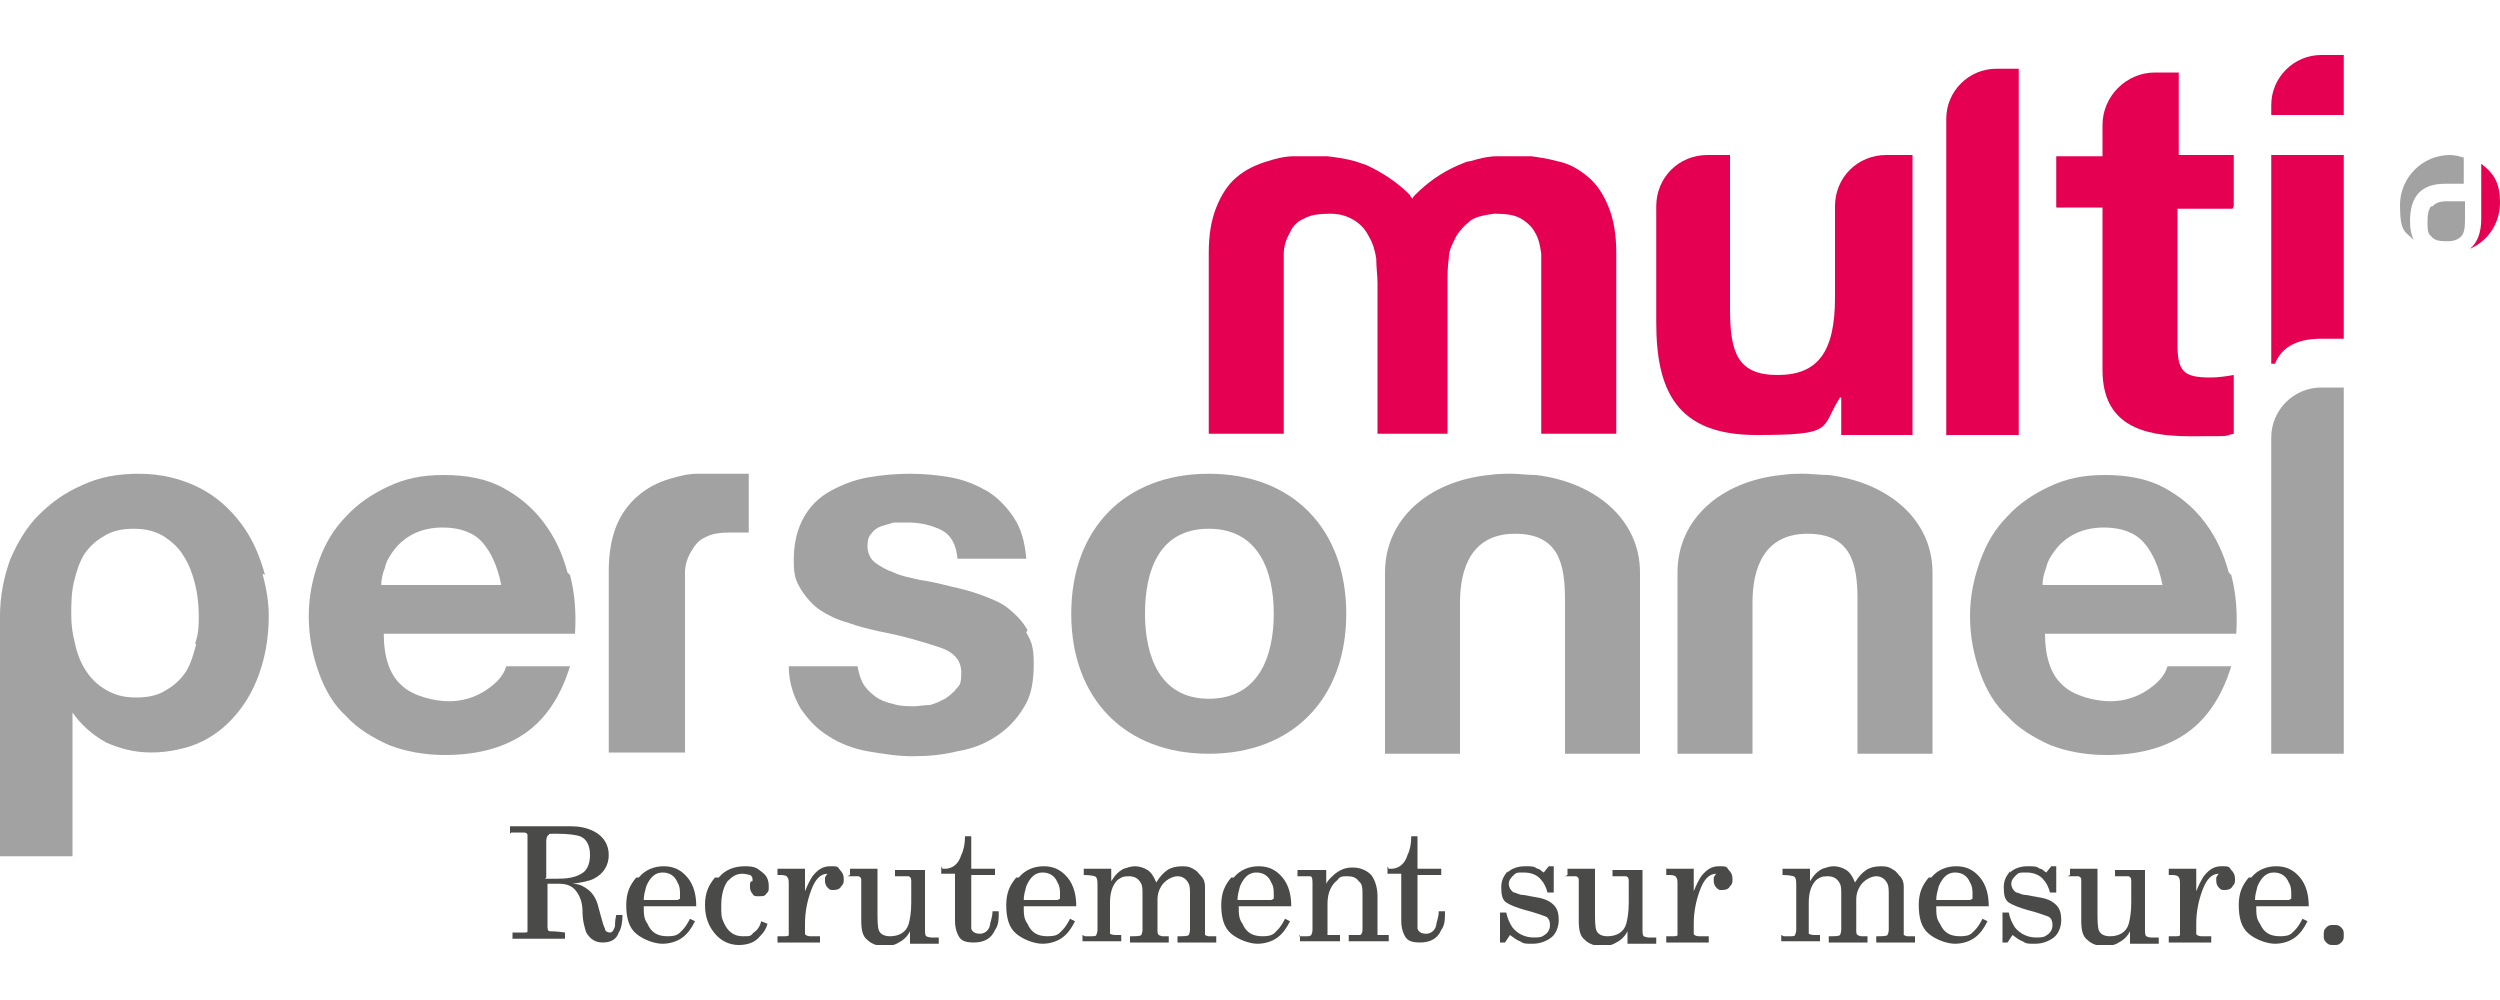 <?xml version="1.0" encoding="UTF-8"?> <svg xmlns="http://www.w3.org/2000/svg" xmlns:xlink="http://www.w3.org/1999/xlink" id="Calque_1" version="1.1" viewBox="0 0 200 80"><defs><style> .st0 { fill: none; } .st1 { clip-path: url(#clippath-1); } .st2 { fill: #e50051; } .st3 { fill: #4a4a49; } .st4 { clip-path: url(#clippath); } .st5 { fill: #a2a2a2; } </style><clipPath id="clippath"><rect class="st0" x="0" y="4.4" width="200" height="71.2"></rect></clipPath><clipPath id="clippath-1"><rect class="st0" x="0" y="4.4" width="200" height="71.2"></rect></clipPath></defs><g class="st4"><g class="st1"><path class="st3" d="M40.8,66.7v-.6h4.8c.7,0,1.3.1,1.9.4.8.4,1.2,1.1,1.2,1.9s-.4,1.5-1.2,1.9c-.4.2-1,.3-1.7.4.4,0,.7.1,1,.3.5.3.8.7,1,1.3l.3,1.1c.1.4.2.7.3.9,0,.2.2.3.4.3s.3-.2.4-.5c0-.2,0-.5.1-.9h.5c0,.6-.1,1.1-.3,1.4-.2.6-.7.8-1.3.8s-1-.3-1.3-.8c-.1-.3-.3-.9-.3-1.7,0-.7-.2-1.2-.5-1.6-.3-.4-.7-.6-1.4-.6h-.9s0,3.3,0,3.3c0,.3,0,.5.2.5.1,0,.5,0,1.2.1v.5h-4.2v-.5c.2,0,.4,0,.5,0,.3,0,.5,0,.5,0,.1,0,.2,0,.2-.1,0,0,0-.2,0-.4v-6.9c0-.1,0-.3,0-.4,0-.1-.1-.2-.3-.2h-.4s-.6,0-.6,0ZM43.6,70.3c.2,0,.3,0,.5,0,.1,0,.3,0,.4,0,.9,0,1.5-.1,2-.4.4-.2.7-.7.7-1.5s-.3-1.3-.8-1.5c-.3-.1-.9-.2-1.8-.2s-.6,0-.7.1c-.1,0-.2.2-.2.5v2.9Z"></path><path class="st3" d="M51.1,70.2c.5-.6,1.2-.9,2-.9s1.4.3,1.9.9c.5.6.7,1.4.7,2.3h-4.2c0,.6,0,1,.3,1.4.3.7.8,1,1.6,1s.9-.2,1.2-.5c.2-.2.4-.5.6-.9l.4.2c-.3.6-.6,1-1,1.3-.4.3-1,.5-1.6.5s-1.5-.3-2.1-.8c-.6-.5-.8-1.3-.8-2.3s.3-1.6.8-2.2M54.4,71.9c0,0,0-.2,0-.4s0-.6-.2-.9c-.2-.5-.6-.8-1.2-.8s-1,.4-1.3,1.1c-.1.4-.2.7-.2,1.1h2.3c.2,0,.3,0,.4,0"></path><path class="st3" d="M57.5,70.2c.5-.6,1.2-.9,2.1-.9s1,.2,1.4.5c.4.3.5.7.5,1.1s0,.4-.2.6c-.1.2-.3.2-.6.2s-.4,0-.5-.2c-.1-.1-.2-.3-.2-.5s0-.2,0-.3c0,0,0-.1.1-.2h.1c0-.2,0-.2,0-.2,0,0,0,0,0,0,0,0,0-.2-.2-.3-.1,0-.3-.1-.6-.1-.5,0-.8.2-1.2.6-.3.4-.5,1.1-.5,1.9s0,1,.2,1.4c.3.7.8,1.1,1.5,1.1s.6,0,.9-.3c.3-.2.5-.5.6-.9l.5.2c-.1.4-.3.7-.6,1-.4.5-1,.7-1.7.7s-1.4-.3-1.9-.9c-.5-.6-.8-1.3-.8-2.3s.3-1.6.8-2.2"></path><path class="st3" d="M62.2,70v-.5h2.2c0-.1,0,1.8,0,1.8.2-.5.4-.9.6-1.2.4-.5.8-.8,1.4-.8s.6,0,.8.3c.2.2.3.4.3.7s0,.4-.2.6c-.1.2-.3.3-.6.3s-.3,0-.5-.2c-.1-.1-.2-.3-.2-.5s0-.3,0-.3c0,0,.1-.2.2-.3-.6,0-1,.5-1.3,1.3-.3.8-.5,1.7-.5,2.7s0,.7,0,.8c0,.1.2.2.4.2h.8v.5h-3.4v-.5c0,0,.1,0,.2,0,0,0,0,0,.1,0h.2c.2,0,.4,0,.4-.1,0,0,0-.2,0-.5v-3.5c0-.3,0-.5-.1-.6,0-.1-.2-.2-.5-.2h-.6Z"></path><path class="st3" d="M68,70v-.5h2.2c0-.1,0,3.3,0,3.3,0,.8,0,1.3.1,1.6.1.3.4.5.9.5.7,0,1.3-.3,1.5-1,.1-.4.2-.9.2-1.7v-1.6c0-.3,0-.4-.2-.5-.1,0-.5,0-1.1,0v-.5h2.4c0-.1,0,4.7,0,4.7,0,.3,0,.5.1.6,0,0,.2.1.4.1h.6v.5h-2.3c0,.1,0-1,0-1-.2.4-.5.7-.9.9-.3.2-.7.3-1.1.3-.6,0-1.1-.2-1.4-.5-.4-.3-.5-.8-.5-1.6v-3.2c0-.1,0-.2-.2-.3,0,0-.2,0-.4,0h-.5Z"></path><path class="st3" d="M75.4,69.5h.2c.6,0,1.1-.4,1.3-1.1.2-.4.3-.9.3-1.5h.5v2.6h1.9v.5h-1.9v3.7c0,.3,0,.5,0,.6.1.3.4.4.7.4s.7-.2.8-.7c0-.2.2-.6.2-1.1h.5c0,.6,0,1.1-.3,1.5-.3.7-.9,1-1.7,1s-1.1-.2-1.3-.7c-.1-.2-.2-.6-.2-1v-3.8h-1.1v-.6Z"></path><path class="st3" d="M81.5,70.2c.5-.6,1.2-.9,2-.9s1.4.3,1.9.9c.5.6.7,1.4.7,2.3h-4.2c0,.6,0,1,.3,1.4.3.7.8,1,1.6,1s.9-.2,1.2-.5c.2-.2.4-.5.6-.9l.4.2c-.3.6-.6,1-1,1.3-.4.3-1,.5-1.6.5s-1.5-.3-2.1-.8c-.6-.5-.8-1.3-.8-2.3s.3-1.6.8-2.2M84.8,71.9c0,0,0-.2,0-.4s0-.6-.2-.9c-.2-.5-.6-.8-1.2-.8s-1,.4-1.3,1.1c-.1.4-.2.7-.2,1.1h2.3c.2,0,.3,0,.4,0"></path><path class="st3" d="M86.8,74.9h.4c.3,0,.5,0,.5-.1,0,0,.1-.2.1-.4v-3.5c0-.3,0-.6-.1-.7,0-.1-.4-.2-1-.2v-.5h2.2c0-.1,0,1,0,1,.3-.5.6-.8,1-1,.3-.1.6-.2.9-.2s.7.1,1,.3c.3.2.5.5.7,1,.3-.5.6-.8.9-1,.3-.2.7-.3,1.2-.3s.7.1,1,.3c.2.1.3.3.5.5.2.2.3.5.3.8,0,.2,0,.5,0,.9v2.6c0,.2,0,.3,0,.4,0,0,.2.1.3.1h.6v.5h-3.1v-.5c.5,0,.8,0,.9-.1,0,0,.1-.2.1-.4v-2.7c0-.5,0-.8-.1-1-.2-.4-.5-.6-.9-.6s-1,.3-1.3.8c-.2.3-.3.7-.3,1v2.5c0,.2,0,.3.1.4,0,0,.2.1.3.1h.5v.5h-3.1v-.5c.5,0,.8,0,.9-.1,0,0,.1-.2.1-.4v-2.8c0-.4,0-.7-.1-.9-.2-.4-.5-.6-1-.6s-.6.1-.9.3c-.4.4-.6,1-.6,1.8v2.1c0,.2,0,.3,0,.4,0,0,.2.1.4.1h.5v.5h-3.1v-.5Z"></path><path class="st3" d="M98.7,70.2c.5-.6,1.2-.9,2-.9s1.4.3,1.9.9c.5.6.7,1.4.7,2.3h-4.2c0,.6,0,1,.3,1.4.3.7.8,1,1.6,1s.9-.2,1.2-.5c.2-.2.4-.5.6-.9l.4.2c-.3.6-.6,1-1,1.3-.4.3-1,.5-1.6.5s-1.5-.3-2.1-.8c-.6-.5-.8-1.3-.8-2.3s.3-1.6.8-2.2M101.9,71.9c0,0,0-.2,0-.4s0-.6-.2-.9c-.2-.5-.6-.8-1.2-.8s-1,.4-1.3,1.1c-.1.4-.2.7-.2,1.1h2.3c.2,0,.3,0,.4,0"></path><path class="st3" d="M103.9,74.9h.6c.2,0,.3,0,.4-.1,0,0,.1-.2.1-.4v-3.7c0-.3,0-.6-.2-.6-.1,0-.4,0-1,0v-.5h2.3c0-.1,0,1.1,0,1.1.2-.4.5-.6.7-.8.4-.3.8-.5,1.4-.5s1.1.2,1.5.6c.3.4.5,1,.5,1.7v2.8c0,.2,0,.3,0,.3,0,0,.2,0,.4,0h.5v.5h-3.2v-.5c.5,0,.8,0,.9,0,.1,0,.2-.2.2-.4v-2.8c0-.5,0-.9-.3-1.1-.2-.3-.5-.4-.9-.4s-.6,0-.8.3c-.5.4-.8,1-.8,1.9v2.1c0,.2,0,.3,0,.4,0,0,.2,0,.4,0h.6v.5h-3.2v-.5Z"></path><path class="st3" d="M111.1,69.5h.2c.6,0,1.1-.4,1.3-1.1.2-.4.3-.9.3-1.5h.5v2.6h1.9v.5h-1.9v3.7c0,.3,0,.5,0,.6.1.3.4.4.7.4s.7-.2.8-.7c0-.2.2-.6.2-1.1h.5c0,.6,0,1.1-.3,1.5-.3.7-.9,1-1.7,1s-1.1-.2-1.3-.7c-.1-.2-.2-.6-.2-1v-3.8h-1.1v-.6Z"></path><path class="st3" d="M120.6,69.8c.3-.3.8-.5,1.4-.5s.7,0,1,.2c.2,0,.3.2.5.3l.4-.5h.4v2.1h-.5c-.1-.4-.3-.8-.5-1-.3-.4-.8-.6-1.4-.6s-.6,0-.9.3c-.2.2-.3.4-.3.6s.1.5.4.7c.2,0,.4.2.8.2l1.1.2c.6.1,1,.3,1.3.6.3.3.4.7.4,1.2s-.2,1.1-.6,1.4c-.4.3-.9.5-1.5.5s-.7,0-1-.2c-.3-.1-.5-.3-.8-.5l-.4.6h-.4v-2.4h.5c.1.5.3.9.5,1.2.4.5,1,.8,1.7.8s.7-.1,1-.3c.2-.2.3-.4.3-.7s-.1-.6-.4-.7c-.3-.1-.8-.3-1.6-.5-.7-.2-1.2-.4-1.5-.6-.3-.2-.4-.6-.4-1.2s.2-.9.5-1.3"></path><path class="st3" d="M125.4,70v-.5h2.2c0-.1,0,3.3,0,3.3,0,.8,0,1.3.1,1.6.1.3.4.5.9.5.7,0,1.3-.3,1.5-1,.1-.4.2-.9.2-1.7v-1.6c0-.3,0-.4-.2-.5-.1,0-.5,0-1.1,0v-.5h2.4c0-.1,0,4.7,0,4.7,0,.3,0,.5.1.6,0,0,.2.1.4.1h.6v.5h-2.3c0,.1,0-1,0-1-.2.4-.5.7-.9.9-.3.2-.7.3-1.1.3-.6,0-1.1-.2-1.4-.5-.4-.3-.5-.8-.5-1.6v-3.2c0-.1,0-.2-.2-.3,0,0-.2,0-.4,0h-.5Z"></path><path class="st3" d="M133.3,70v-.5h2.2c0-.1,0,1.8,0,1.8.2-.5.4-.9.6-1.2.4-.5.8-.8,1.4-.8s.6,0,.8.3c.2.2.3.4.3.7s0,.4-.2.6c-.1.2-.3.3-.6.3s-.3,0-.5-.2c-.1-.1-.2-.3-.2-.5s0-.3,0-.3c0,0,.1-.2.2-.3-.6,0-1,.5-1.3,1.3-.3.8-.5,1.7-.5,2.7s0,.7,0,.8c0,.1.2.2.4.2h.8v.5h-3.4v-.5c0,0,.1,0,.2,0,0,0,0,0,.1,0h.2c.2,0,.4,0,.4-.1,0,0,0-.2,0-.5v-3.5c0-.3,0-.5-.1-.6,0-.1-.2-.2-.5-.2h-.6Z"></path><path class="st3" d="M142.7,74.9h.4c.3,0,.5,0,.5-.1,0,0,.1-.2.1-.4v-3.5c0-.3,0-.6-.1-.7,0-.1-.4-.2-1-.2v-.5h2.2c0-.1,0,1,0,1,.3-.5.6-.8,1-1,.3-.1.6-.2.9-.2s.7.1,1,.3c.3.2.5.5.7,1,.3-.5.6-.8.9-1,.3-.2.7-.3,1.2-.3s.7.1,1,.3c.2.1.3.3.5.5.2.2.3.5.3.8,0,.2,0,.5,0,.9v2.6c0,.2,0,.3,0,.4,0,0,.2.1.3.1h.6v.5h-3.1v-.5c.5,0,.8,0,.9-.1,0,0,.1-.2.1-.4v-2.7c0-.5,0-.8-.1-1-.2-.4-.5-.6-.9-.6s-1,.3-1.3.8c-.2.3-.3.7-.3,1v2.5c0,.2,0,.3.1.4,0,0,.2.1.3.1h.5v.5h-3.1v-.5c.5,0,.8,0,.9-.1,0,0,.1-.2.1-.4v-2.8c0-.4,0-.7-.1-.9-.2-.4-.5-.6-1-.6s-.6.1-.9.3c-.4.4-.6,1-.6,1.8v2.1c0,.2,0,.3,0,.4,0,0,.2.1.4.1h.5v.5h-3.1v-.5Z"></path><path class="st3" d="M154.5,70.2c.5-.6,1.2-.9,2-.9s1.4.3,1.9.9c.5.6.7,1.4.7,2.3h-4.2c0,.6,0,1,.3,1.4.3.7.8,1,1.6,1s.9-.2,1.2-.5c.2-.2.4-.5.6-.9l.4.2c-.3.6-.6,1-1,1.3-.4.3-1,.5-1.6.5s-1.5-.3-2.1-.8c-.6-.5-.8-1.3-.8-2.3s.3-1.6.8-2.2M157.8,71.9c0,0,0-.2,0-.4s0-.6-.2-.9c-.2-.5-.6-.8-1.2-.8s-1,.4-1.3,1.1c-.1.4-.2.7-.2,1.1h2.3c.2,0,.3,0,.4,0"></path><path class="st3" d="M160.8,69.8c.3-.3.8-.5,1.4-.5s.7,0,1,.2c.2,0,.3.2.5.3l.4-.5h.4v2.1h-.5c-.1-.4-.3-.8-.5-1-.3-.4-.8-.6-1.4-.6s-.6,0-.9.3c-.2.2-.3.4-.3.6s.1.5.4.7c.2,0,.4.2.8.2l1.1.2c.6.1,1,.3,1.3.6.3.3.4.7.4,1.2s-.2,1.1-.6,1.4c-.4.3-.9.5-1.5.5s-.7,0-1-.2c-.3-.1-.5-.3-.8-.5l-.4.6h-.4v-2.4h.5c.1.5.3.9.5,1.2.4.5,1,.8,1.7.8s.7-.1,1-.3c.2-.2.3-.4.3-.7s-.1-.6-.4-.7c-.3-.1-.8-.3-1.6-.5-.7-.2-1.2-.4-1.5-.6-.3-.2-.4-.6-.4-1.2s.2-.9.5-1.3"></path><path class="st3" d="M165.6,70v-.5h2.2c0-.1,0,3.3,0,3.3,0,.8,0,1.3.1,1.6.1.3.4.5.9.5.7,0,1.3-.3,1.5-1,.1-.4.2-.9.2-1.7v-1.6c0-.3,0-.4-.2-.5-.1,0-.5,0-1.1,0v-.5h2.4c0-.1,0,4.7,0,4.7,0,.3,0,.5.1.6,0,0,.2.1.4.1h.6v.5h-2.3c0,.1,0-1,0-1-.2.4-.5.7-.9.9-.3.2-.7.3-1.1.3-.6,0-1.1-.2-1.4-.5-.4-.3-.5-.8-.5-1.6v-3.2c0-.1,0-.2-.2-.3,0,0-.2,0-.4,0h-.5Z"></path><path class="st3" d="M173.5,70v-.5h2.2c0-.1,0,1.8,0,1.8.2-.5.4-.9.6-1.2.4-.5.8-.8,1.4-.8s.6,0,.8.3c.2.2.3.4.3.7s0,.4-.2.6c-.1.2-.3.3-.6.3s-.3,0-.5-.2c-.1-.1-.2-.3-.2-.5s0-.3,0-.3c0,0,.1-.2.2-.3-.6,0-1,.5-1.3,1.3-.3.8-.5,1.7-.5,2.7s0,.7,0,.8c0,.1.2.2.4.2h.8v.5h-3.4v-.5c0,0,.1,0,.2,0,0,0,0,0,.1,0h.2c.2,0,.4,0,.4-.1,0,0,0-.2,0-.5v-3.5c0-.3,0-.5-.1-.6,0-.1-.2-.2-.5-.2h-.6Z"></path><path class="st3" d="M180.1,70.2c.5-.6,1.2-.9,2-.9s1.4.3,1.9.9c.5.6.7,1.4.7,2.3h-4.2c0,.6,0,1,.3,1.4.3.7.8,1,1.6,1s.9-.2,1.2-.5c.2-.2.4-.5.6-.9l.4.2c-.3.6-.6,1-1,1.3-.4.3-1,.5-1.6.5s-1.5-.3-2.1-.8c-.6-.5-.8-1.3-.8-2.3s.3-1.6.8-2.2M183.3,71.9c0,0,0-.2,0-.4s0-.6-.2-.9c-.2-.5-.6-.8-1.2-.8s-1,.4-1.3,1.1c-.1.4-.2.7-.2,1.1h2.3c.2,0,.3,0,.4,0"></path><path class="st3" d="M187.3,74.2c.2.2.2.3.2.6s0,.4-.2.6c-.2.2-.3.2-.6.2s-.4,0-.6-.2c-.2-.2-.2-.3-.2-.6s0-.4.2-.6c.2-.2.3-.2.6-.2s.4,0,.6.2"></path><path class="st5" d="M195.7,14.7h1.4v-2.1c-.4-.1-.7-.2-1.1-.2-2.2,0-4,1.8-4,4s.4,2.1,1.1,2.8c-.2-.4-.3-.9-.3-1.5,0-2,.9-3,2.8-3M194.5,16.5c-.2.2-.3.6-.3,1.2s0,1,.3,1.2c.2.3.6.4,1.2.4s.9-.1,1.2-.4c.2-.2.3-.6.3-1.2v-1.6h-1.4c-.6,0-.9.1-1.2.4"></path><path class="st2" d="M198.5,13.1v4.4c0,1.1-.3,1.9-.9,2.4,1.4-.6,2.4-2,2.4-3.7s-.6-2.4-1.5-3.1"></path><path class="st2" d="M159.7,5.5c-2.2,0-4,1.8-4,4v3.1h0v22.2h5.8V5.5h-1.8Z"></path><path class="st2" d="M187.5,27.1v-14.7h-5.8v16.7h.3c.6-1.5,2-2,3.7-2h1.8Z"></path><path class="st2" d="M185.7,4.4c-2.2,0-4,1.8-4,4v.8h5.8v-4.8h-1.8Z"></path><path class="st2" d="M178.7,16.5v-4.1h-4.4v-1.6h0v-5h-1.9c-2.3,0-4.2,1.9-4.2,4.2v.5h0v2h-3.7v4.1h3.7v13c0,4.4,3.2,5.3,7,5.3s2.5,0,3.5-.2v-4.7c-.6.1-1.2.2-1.9.2-2.1,0-2.6-.5-2.6-2.6v-10.9h4.4Z"></path><path class="st2" d="M128.7,16.6c-.4-1-.9-1.8-1.6-2.4-.7-.6-1.5-1.1-2.5-1.3-.7-.2-1.4-.3-2.1-.4-.4,0-.8,0-1.3,0,0,0-.2,0-.2,0-.4,0-.8,0-1.2,0-.8,0-1.5.2-2.2.4-.3,0-.6.2-.9.3-1.4.6-2.5,1.4-3.5,2.4,0,0-.2.2-.2.3,0,0-.2-.2-.2-.3-1-1-2.2-1.8-3.5-2.4-.3-.1-.6-.2-.9-.3-.7-.2-1.4-.3-2.2-.4-.4,0-.8,0-1.2,0s-.2,0-.2,0c-.4,0-.9,0-1.3,0-.7,0-1.5.2-2.1.4-1,.3-1.8.7-2.5,1.3-.7.6-1.2,1.4-1.6,2.4-.4,1-.6,2.2-.6,3.6v14.5h6v-12.3c0-.7,0-1.4,0-2.1,0-.6.2-1.2.5-1.7.2-.5.6-.9,1.1-1.1.5-.3,1.2-.4,2-.4s.2,0,.2,0c.7,0,1.3.2,1.8.5.5.3.9.7,1.2,1.3.3.5.5,1.1.6,1.8,0,.7.1,1.3.1,2v.4c0,0,0,0,0,.1v11.5h5.6v-11.5s0,0,0-.1v-.4c0-.7,0-1.3.1-2,0-.7.3-1.2.6-1.8.3-.5.7-.9,1.2-1.3.5-.3,1.1-.4,1.8-.5,0,0,.2,0,.2,0,.8,0,1.5.1,2,.4.5.3.9.7,1.1,1.1.3.5.4,1,.5,1.7,0,.6,0,1.3,0,2.1v12.3h6v-14.5c0-1.4-.2-2.6-.6-3.6"></path><path class="st2" d="M150.9,12.4c-2.3,0-4.1,1.8-4.1,4.1v7.3c0,4.4-1.4,6.2-4.6,6.2s-3.8-1.8-3.8-5.3v-12.3h-1.8c-2.3,0-4.1,1.8-4.1,4.1v9.3c0,5.4,1.6,9,8,9s5.1-.5,6.7-3h.1v3h5.7V12.4h-1.8Z"></path><path class="st5" d="M30.5,46.8c0-.4.1-.9.3-1.4.1-.5.4-1,.8-1.5.4-.5.9-.9,1.5-1.2.6-.3,1.4-.5,2.3-.5,1.4,0,2.5.4,3.2,1.2.7.8,1.2,1.9,1.5,3.4h-9.5ZM45.4,45.8c-.4-1.5-1-2.8-1.9-4-.9-1.2-2-2.1-3.3-2.8-1.3-.7-2.9-1-4.7-1s-3.1.3-4.4.9c-1.3.6-2.5,1.4-3.4,2.4-1,1-1.7,2.2-2.2,3.6-.5,1.4-.8,2.8-.8,4.4s.3,3.1.8,4.5c.5,1.4,1.2,2.6,2.2,3.5.9,1,2.1,1.7,3.4,2.3,1.3.5,2.8.8,4.5.8,2.4,0,4.5-.5,6.2-1.6,1.7-1.1,3-2.9,3.8-5.5h-5.1c-.2.7-.7,1.3-1.6,1.9-.9.6-1.9.9-3,.9s-2.9-.4-3.8-1.3c-.9-.8-1.4-2.2-1.4-4.1h15.3c.1-1.6,0-3.2-.4-4.7"></path><path class="st5" d="M163.4,46.8c0-.4.1-.9.3-1.4.1-.5.4-1,.8-1.5.4-.5.9-.9,1.5-1.2.6-.3,1.4-.5,2.3-.5,1.4,0,2.5.4,3.2,1.2.7.8,1.2,1.9,1.5,3.4h-9.5ZM178.3,45.8c-.4-1.5-1-2.8-1.9-4-.9-1.2-2-2.1-3.3-2.8-1.3-.7-2.9-1-4.7-1s-3.1.3-4.4.9c-1.3.6-2.5,1.4-3.4,2.4-1,1-1.7,2.2-2.2,3.6-.5,1.4-.8,2.8-.8,4.4s.3,3.1.8,4.5c.5,1.4,1.2,2.6,2.2,3.5.9,1,2.1,1.7,3.4,2.3,1.3.5,2.8.8,4.5.8,2.4,0,4.5-.5,6.2-1.6,1.7-1.1,3-2.9,3.8-5.5h-5.1c-.2.7-.7,1.3-1.6,1.9-.9.6-1.9.9-3,.9s-2.9-.4-3.8-1.3c-.9-.8-1.4-2.2-1.4-4.1h15.3c.1-1.6,0-3.2-.4-4.7"></path><path class="st5" d="M82.2,50.4c-.4-.7-.9-1.2-1.5-1.7-.6-.5-1.4-.8-2.2-1.1-.8-.3-1.6-.5-2.5-.7-.8-.2-1.6-.4-2.4-.5-.8-.2-1.5-.3-2.1-.6-.6-.2-1.1-.5-1.5-.8-.4-.3-.6-.8-.6-1.3s.1-.8.3-1c.2-.3.5-.5.8-.6.3-.1.7-.2,1-.3.4,0,.7,0,1.1,0,1,0,1.9.2,2.7.6.8.4,1.2,1.2,1.3,2.3h5.5c-.1-1.3-.4-2.4-1-3.3-.6-.9-1.3-1.6-2.1-2.1-.9-.5-1.8-.9-2.9-1.1-1.1-.2-2.2-.3-3.3-.3s-2.3.1-3.4.3c-1.1.2-2.1.6-3,1.1-.9.5-1.6,1.2-2.1,2.1-.5.9-.8,2-.8,3.4s.2,1.7.6,2.4c.4.6.9,1.2,1.5,1.6.6.4,1.4.8,2.2,1,.8.3,1.6.5,2.5.7,2.1.4,3.7.9,4.9,1.3,1.2.4,1.7,1.1,1.7,2s-.1,1-.4,1.3c-.2.3-.6.6-.9.8-.4.2-.8.4-1.2.5-.5,0-.9.1-1.3.1s-1.1,0-1.7-.2c-.5-.1-1-.3-1.4-.6-.4-.3-.8-.7-1-1.1-.2-.4-.3-.8-.4-1.3h-5.5c0,1.3.4,2.4.9,3.3.6.9,1.3,1.7,2.3,2.3.9.6,2,1,3.1,1.2,1.2.2,2.4.4,3.6.4s2.4-.1,3.6-.4c1.2-.2,2.2-.6,3.1-1.2.9-.6,1.6-1.3,2.2-2.3.6-.9.8-2.1.8-3.5s-.2-1.8-.6-2.5"></path><path class="st5" d="M21.2,46c-.4-1.5-1-2.9-1.9-4.1-.9-1.2-2-2.2-3.4-2.9-1.4-.7-3-1.1-4.8-1.1s-3.2.3-4.5.9c-1.4.6-2.5,1.4-3.5,2.4-1,1-1.7,2.2-2.3,3.6C.3,46.2,0,47.7,0,49.3v19.2h5.8v-11.5h0c.7,1,1.6,1.8,2.7,2.4,1.1.5,2.3.8,3.6.8s2.9-.3,4.1-.9c1.2-.6,2.1-1.4,2.9-2.4.8-1,1.4-2.2,1.8-3.5.4-1.3.6-2.7.6-4.1h0c0-1.2-.2-2.3-.5-3.4M15.7,51.5c-.2.8-.4,1.5-.8,2.2-.4.6-.9,1.1-1.6,1.5-.6.4-1.4.6-2.4.6s-1.7-.2-2.4-.6c-.7-.4-1.2-.9-1.6-1.5-.4-.6-.7-1.3-.9-2.2-.2-.8-.3-1.5-.3-2.3s0-1.7.2-2.6c.2-.8.4-1.5.8-2.2.4-.6.9-1.1,1.6-1.5.6-.4,1.4-.6,2.4-.6s1.7.2,2.4.6c.6.4,1.2.9,1.6,1.6.4.6.7,1.4.9,2.2.2.8.3,1.7.3,2.5s0,1.5-.3,2.3"></path><path class="st5" d="M96.7,55.9c4,0,5.2-3.4,5.2-6.8s-1.2-6.8-5.2-6.8-5.1,3.4-5.1,6.8,1.2,6.8,5.1,6.8M96.7,37.9c6.7,0,11,4.4,11,11.2s-4.3,11.2-11,11.2-11-4.4-11-11.2,4.3-11.2,11-11.2"></path><path class="st5" d="M58.5,37.9c-.4,0-.8,0-1.2,0s-.2,0-.2,0c-.4,0-.9,0-1.3,0-.8,0-1.5.2-2.2.4-1,.3-1.8.7-2.6,1.4-.7.6-1.3,1.4-1.7,2.4-.4,1-.6,2.2-.6,3.6v14.5h6.1v-12.3c0-.7,0-1.4,0-2.1,0-.6.2-1.2.5-1.7.3-.5.6-.9,1.1-1.1.5-.3,1.2-.4,2-.4s1.5,0,1.5,0c0,0,0,0,0,0v-4.7c-.1,0-1.5,0-1.7,0"></path><path class="st5" d="M122.9,38c-.7,0-1.4-.1-1.9-.1-.6,0-1.2,0-1.9.1-4.8.5-8.3,3.5-8.3,7.8v14.5h6v-12.1c0-2.7.9-5.5,4.4-5.5s4,2.4,4,5.3v12.3h6v-14.5c0-4.2-3.5-7.2-8.3-7.8"></path><path class="st5" d="M146.3,38c-.7,0-1.4-.1-1.9-.1-.6,0-1.2,0-1.9.1-4.8.5-8.3,3.5-8.3,7.8v14.5h6v-12.1c0-2.7.9-5.5,4.4-5.5s4,2.4,4,5.3v12.3h6v-14.5c0-4.2-3.5-7.2-8.3-7.8"></path><path class="st5" d="M185.7,31c-2.2,0-4,1.8-4,4v25.3h5.8v-29.3h-1.8Z"></path></g></g></svg> 